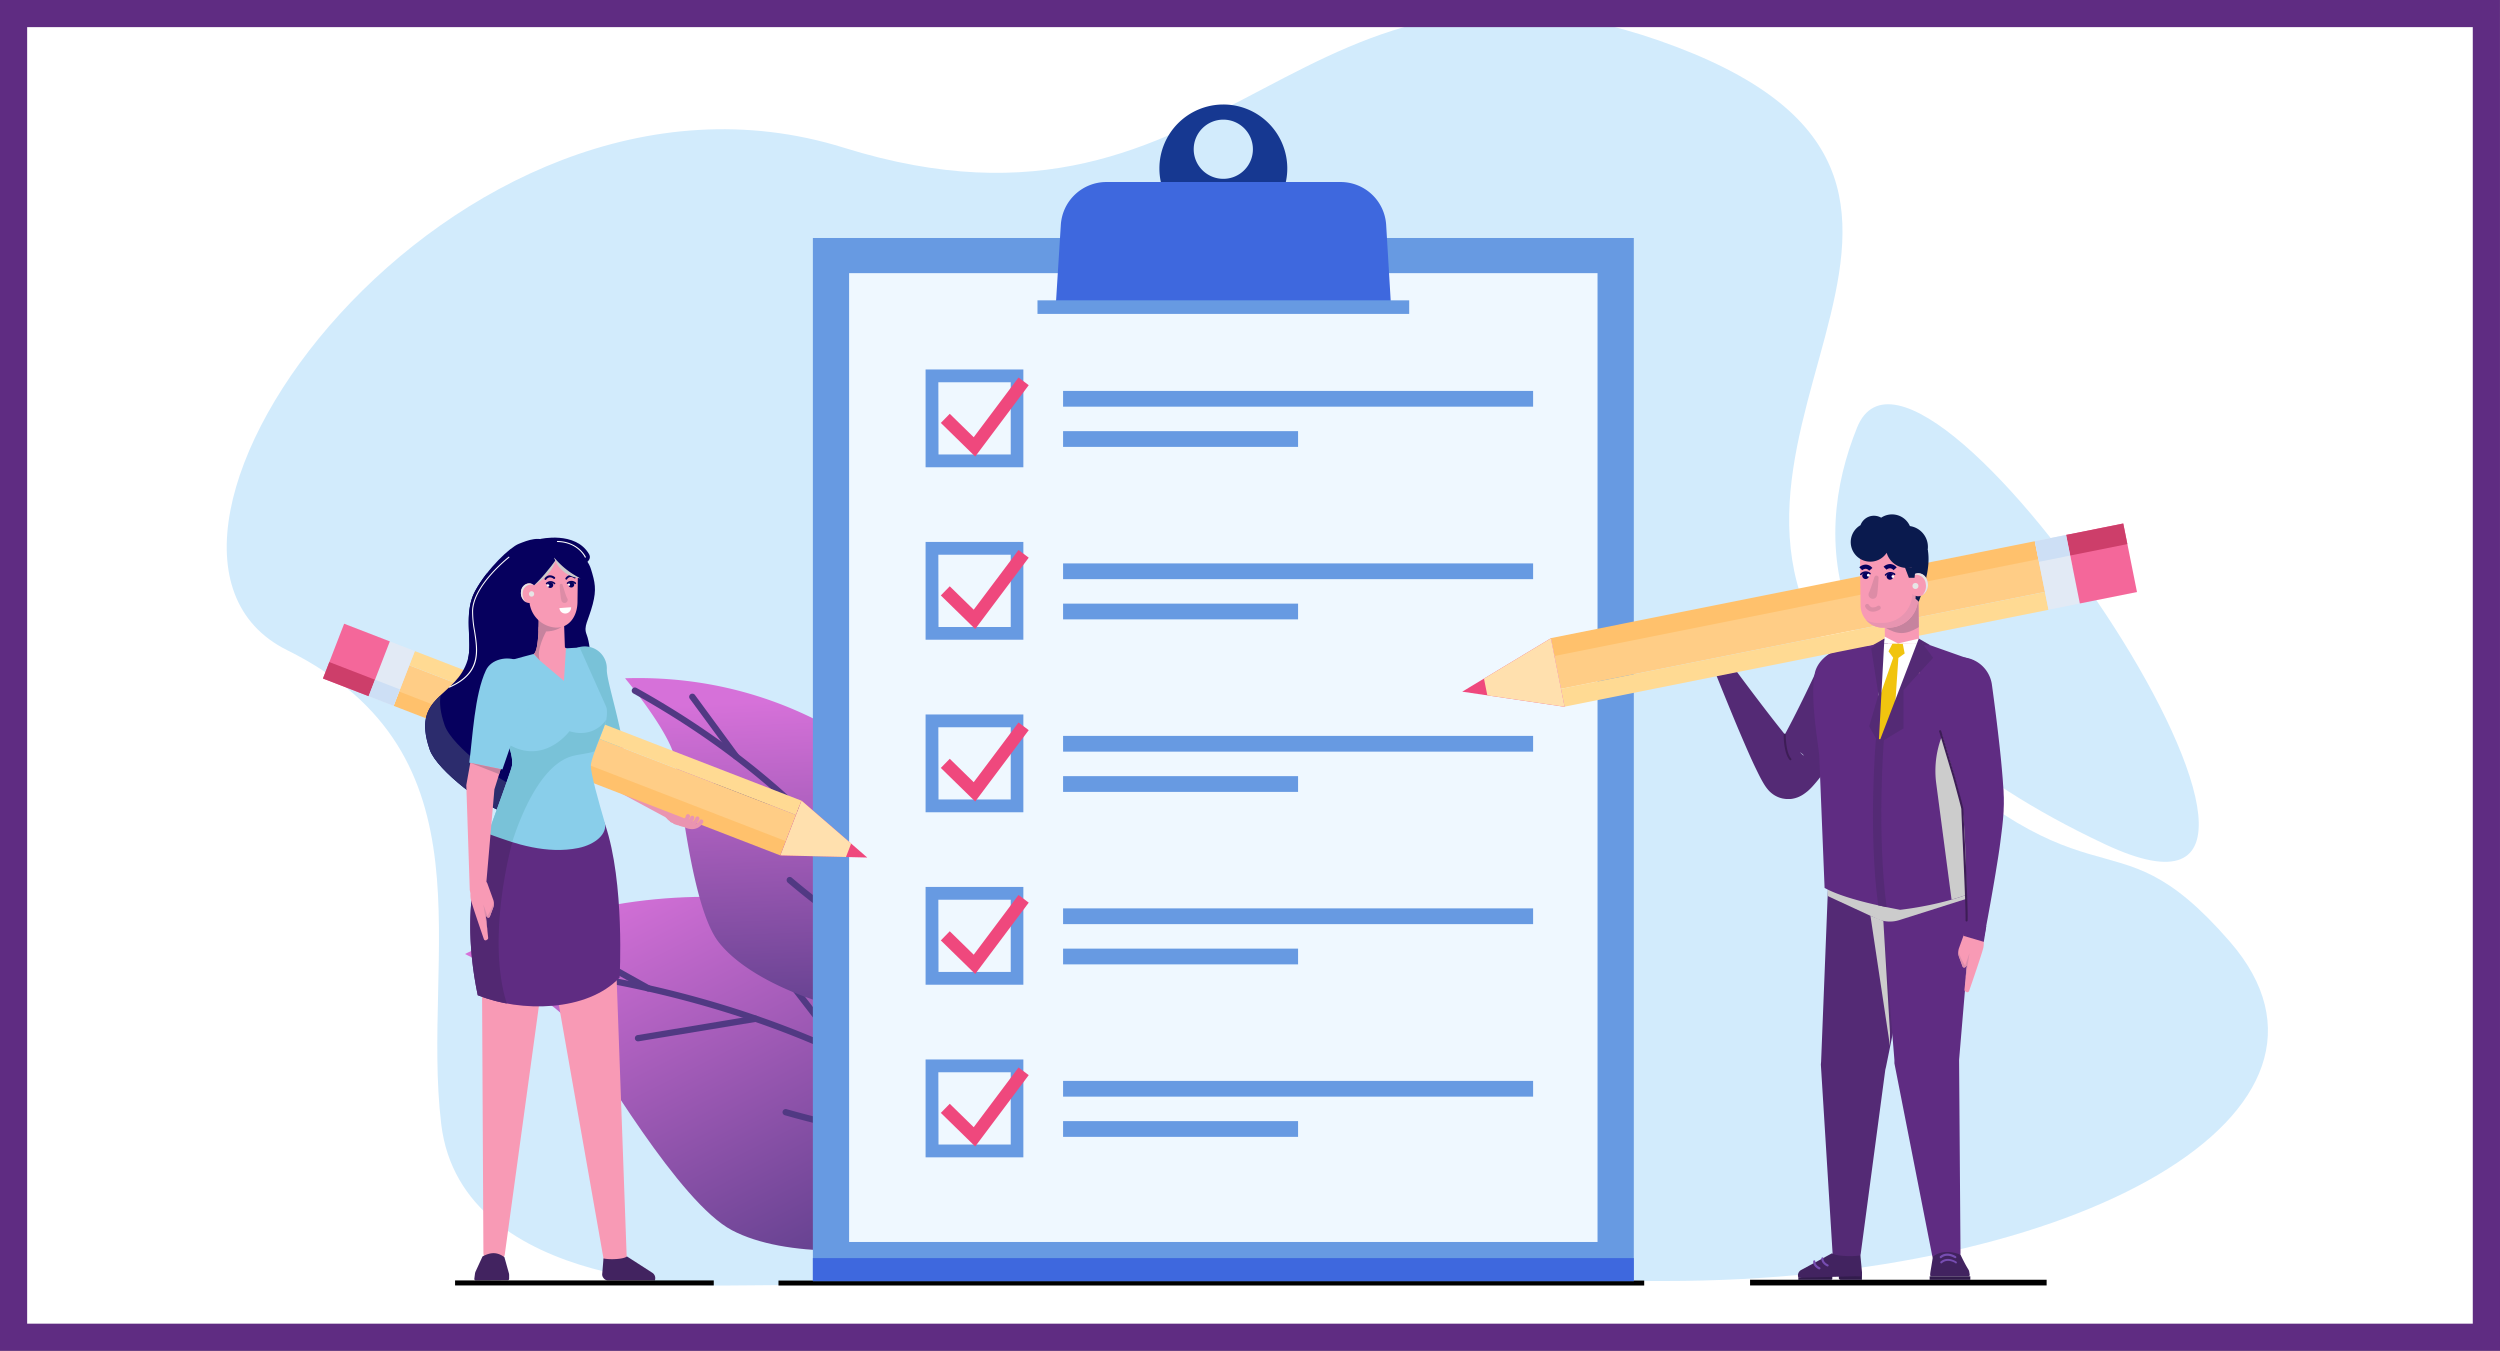 <svg xmlns="http://www.w3.org/2000/svg" xmlns:xlink="http://www.w3.org/1999/xlink" viewBox="0 0 736.59 398"><rect x="0" y="0" width="736.59" height="398" fill="#808080" stroke="none"/><defs><style>.cls-1{isolation:isolate;}.cls-2{fill:#fff;}.cls-3{fill:#d2ebfc;}.cls-4{fill:url(#linear-gradient);}.cls-5{fill:#513983;}.cls-6{fill:url(#linear-gradient-2);}.cls-7{fill:#679ae2;}.cls-8{fill:#3e68de;}.cls-9{fill:#eff8ff;}.cls-10{fill:#163891;}.cls-11{fill:#ef487d;}.cls-12{fill:#321c4c;}.cls-13{fill:#542a75;}.cls-14{fill:#5f2c82;}.cls-15{fill:#422360;}.cls-16{fill:#774db2;}.cls-17{fill:#3d1d56;}.cls-18{fill:#ccc;}.cls-18,.cls-33{mix-blend-mode:multiply;}.cls-19{fill:#ffc16c;}.cls-20{fill:#ffcd86;}.cls-21{fill:#ffda93;}.cls-22{fill:#ffe0ae;}.cls-23{fill:#e2eaf5;}.cls-24{fill:#f4679a;}.cls-25{fill:#cd3e6a;}.cls-26{fill:#cddff5;}.cls-27{fill:#f89ab5;}.cls-28{fill:#c6839e;}.cls-29{fill:#e895b1;}.cls-30{fill:#06005e;}.cls-31{fill:#dd8ca6;}.cls-32{fill:#0a1a4e;}.cls-33{fill:#e6e6e6;}.cls-34{fill:#f1c40f;}.cls-35{fill:#dd8eac;}.cls-36{fill:#ea94b0;}.cls-37{fill:#79c2d8;}.cls-38{fill:#2c2c6d;}.cls-39{fill:#89ceea;}.cls-40{fill:#522872;}</style><linearGradient id="linear-gradient" x1="-5109.4" y1="1846.21" x2="-5109.4" y2="1698.26" gradientTransform="matrix(-0.89, 0.45, 0.45, 0.89, -5127.58, 1046.24)" gradientUnits="userSpaceOnUse"><stop offset="0" stop-color="#513983"/><stop offset="1" stop-color="#d671d9"/></linearGradient><linearGradient id="linear-gradient-2" x1="-5359.15" y1="442.34" x2="-5359.15" y2="334.56" gradientTransform="matrix(-1, 0.04, 0.04, 1, -5134.73, 85.94)" xlink:href="#linear-gradient"/></defs><title>COBRA Qualifying Event Guide_1</title><g class="cls-1"><g id="Layer_2" data-name="Layer 2"><g id="Layer_1-2" data-name="Layer 1"><rect class="cls-2" x="2.44" y="3.66" width="730.1" height="391.29"/><path class="cls-3" d="M547.15,126c-13.32,33.12-13,82.25,73,122.72S566.08,79,547.15,126Z"/><path class="cls-3" d="M214.42,378.76S136,381.17,130,331.2s16.53-108.92-45.4-139.64S133.27,7.56,248.56,43.5,381.39-28.94,493.92,13.81s-14.11,121,55.4,191.15,70.79,30,107.71,72.52c43.1,49.66-43.88,99.95-166.47,99.95S214.42,378.76,214.42,378.76Z"/><path class="cls-4" d="M313.23,357.63s-4.69-10.78-5.55-21.33-3.8-38-21-50.49-80.4-38.94-149.7-4.73c0,0,25.55,12.27,31.84,21.3,7.59,10.92,31.27,51.92,46.87,60.11s43.74,7.22,65.25,1.73S313.23,357.63,313.23,357.63Z"/><path class="cls-5" d="M313.23,358.56a.93.93,0,0,1-.75-.37c-.12-.16-12.19-16.06-39-33-24.78-15.59-67.59-35.24-130.78-40.31a.93.93,0,1,1,.15-1.86c63.63,5.1,106.75,24.92,131.72,40.65,27.11,17.07,39.32,33.2,39.44,33.36a.93.93,0,0,1-.74,1.49Z"/><path class="cls-5" d="M286.75,334.11a.94.94,0,0,1-.9-.67l-14-47.94a.93.93,0,1,1,1.79-.53l14,47.94a.93.93,0,0,1-.64,1.16A.75.75,0,0,1,286.75,334.11Z"/><path class="cls-5" d="M280.25,337c-8.88,0-24.48-1.49-49-8.4a.93.93,0,1,1,.5-1.8c41.5,11.7,57.41,7.6,57.57,7.56a.93.93,0,1,1,.5,1.8C289.54,336.27,286.62,337,280.25,337Z"/><path class="cls-5" d="M249.4,312a.93.93,0,0,1-.74-.37l-28.57-37.07a.93.93,0,1,1,1.48-1.14l28.57,37.07a.94.94,0,0,1-.74,1.51Z"/><path class="cls-5" d="M188,306.82a.93.93,0,0,1-.15-1.85l34.61-5.74a.94.94,0,0,1,.3,1.85l-34.6,5.73Z"/><path class="cls-5" d="M191,292.14a.93.93,0,0,1-.46-.12l-26.15-14.63a.93.93,0,0,1,.91-1.63l26.15,14.62a.94.94,0,0,1-.45,1.76Z"/><path class="cls-6" d="M277.83,303.81A56.78,56.78,0,0,1,280.6,288c2.61-7.25,9-26.33,1.36-39.8s-41.53-50.1-97.8-48.36c0,0,13.23,15.85,14.67,23.74,1.73,9.53,5,43.86,12.91,54s26.81,18,42.73,20.86S277.83,303.81,277.83,303.81Z"/><path class="cls-5" d="M277.83,304.75a.93.93,0,0,1-.91-.74c0-.14-3.22-14.3-15.9-33.57-11.7-17.79-34.11-43.71-74.41-66.13a.93.93,0,0,1,.91-1.63c40.68,22.63,63.31,48.83,75.12,66.82,12.84,19.55,16,33.53,16.11,34.11a1,1,0,0,1-.72,1.12Z"/><path class="cls-5" d="M267.67,280.54h-.13a.94.94,0,0,1-.8-1.06l5.2-36a.93.93,0,1,1,1.85.27l-5.19,36A.94.94,0,0,1,267.67,280.54Z"/><path class="cls-5" d="M268.89,282.79h-.14c-.49-.08-12.27-2.12-36.67-22.76a1,1,0,0,1-.11-1.32.93.93,0,0,1,1.32-.11c23.89,20.22,35.64,22.32,35.75,22.34a.94.94,0,0,1-.15,1.86Z"/><path class="cls-5" d="M249.6,254.57a.94.94,0,0,1-.91-.72L241,220.64a.94.94,0,0,1,1.83-.42l7.73,33.21a.93.93,0,0,1-.69,1.12Z"/><path class="cls-5" d="M235.16,239.29a1,1,0,0,1-.24,0l-24.68-6.66a.93.93,0,1,1,.49-1.8l24.67,6.65a.94.94,0,0,1-.24,1.84Z"/><path class="cls-5" d="M216.87,223.78a.91.91,0,0,1-.75-.38L203.2,205.81a.94.94,0,0,1,1.51-1.11l12.91,17.6a.92.92,0,0,1-.2,1.3A.86.86,0,0,1,216.87,223.78Z"/><rect x="230.67" y="377.86" width="252.46" height="0.34"/><polygon points="484.44 377.3 229.37 377.3 229.37 378.76 484.44 378.76 484.44 377.3 484.44 377.3"/><rect class="cls-7" x="239.5" y="70.12" width="241.88" height="307.35"/><rect class="cls-8" x="239.5" y="370.68" width="241.88" height="6.79"/><rect class="cls-9" x="250.18" y="80.48" width="220.51" height="285.45"/><path class="cls-10" d="M360.44,30.79a18.84,18.84,0,1,0,18.84,18.84A18.83,18.83,0,0,0,360.44,30.79Zm0,21.9A8.72,8.72,0,1,1,369.15,44,8.71,8.71,0,0,1,360.44,52.69Z"/><path class="cls-8" d="M409.9,91.08H311l1.56-24.85A13.45,13.45,0,0,1,326,53.63h69a13.44,13.44,0,0,1,13.41,12.6Z"/><rect class="cls-7" x="305.68" y="88.49" width="109.52" height="4"/><rect class="cls-7" x="313.22" y="115.18" width="138.49" height="4.64"/><rect class="cls-7" x="313.22" y="127.03" width="69.24" height="4.64"/><path class="cls-7" d="M301.52,137.67H272.71V108.86h28.81Zm-25-3.77h21.28V112.63H276.47Z"/><polygon class="cls-11" points="287.33 134.52 277.2 124.61 279.83 121.92 286.89 128.82 300.09 111.22 303.1 113.49 287.33 134.52"/><rect class="cls-7" x="313.22" y="166" width="138.49" height="4.64"/><rect class="cls-7" x="313.22" y="177.85" width="69.24" height="4.64"/><path class="cls-7" d="M301.52,188.49H272.71V159.68h28.81Zm-25-3.76h21.28V163.45H276.47Z"/><polygon class="cls-11" points="287.33 185.34 277.2 175.44 279.83 172.74 286.89 179.64 300.09 162.05 303.1 164.31 287.33 185.34"/><rect class="cls-7" x="313.22" y="216.82" width="138.49" height="4.64"/><rect class="cls-7" x="313.22" y="228.68" width="69.24" height="4.64"/><path class="cls-7" d="M301.52,239.32H272.71V210.5h28.81Zm-25-3.77h21.28V214.27H276.47Z"/><polygon class="cls-11" points="287.33 236.16 277.2 226.26 279.83 223.56 286.89 230.46 300.09 212.87 303.1 215.13 287.33 236.16"/><rect class="cls-7" x="313.22" y="267.64" width="138.49" height="4.64"/><rect class="cls-7" x="313.22" y="279.5" width="69.24" height="4.64"/><path class="cls-7" d="M301.52,290.14H272.71V261.33h28.81Zm-25-3.77h21.28V265.09H276.47Z"/><polygon class="cls-11" points="287.33 286.98 277.2 277.08 279.83 274.38 286.89 281.29 300.09 263.69 303.1 265.95 287.33 286.98"/><rect class="cls-7" x="313.22" y="318.47" width="138.49" height="4.64"/><rect class="cls-7" x="313.22" y="330.32" width="69.24" height="4.64"/><path class="cls-7" d="M301.52,341H272.71V312.15h28.81Zm-25-3.77h21.28V315.92H276.47Z"/><polygon class="cls-11" points="287.33 337.8 277.2 327.9 279.83 325.21 286.89 332.11 300.09 314.51 303.1 316.77 287.33 337.8"/><rect class="cls-2" x="516.07" y="377.7" width="86.49" height="0.39"/><polygon points="603.01 377.06 515.63 377.06 515.63 378.74 603.01 378.74 603.01 377.06 603.01 377.06"/><path class="cls-12" d="M541.78,374.79h6.28a.52.52,0,0,1,.52.52v1.78a0,0,0,0,1,0,0h-6.8a0,0,0,0,1,0,0v-2.3A0,0,0,0,1,541.78,374.79Z" transform="translate(1090.37 751.88) rotate(180)"/><path class="cls-12" d="M529.84,377.09h9.7a.32.32,0,0,0,.32-.32v-2l-10,1.64Z"/><path class="cls-13" d="M538.9,253.77l-2.34,59.08-.07.8L539.93,369a4.18,4.18,0,0,0,8.32.3l7.34-54.94-.07.8,11.75-57.94a14.34,14.34,0,1,0-28.1-5.7A14.91,14.91,0,0,0,538.9,253.77Z"/><path class="cls-14" d="M553.55,255.29l4.61,57,0,1,11.11,56.54a4.22,4.22,0,0,0,8.36-.84l-.42-57.62,0,1,4.82-57a14.34,14.34,0,0,0-28.57-2.42A15.62,15.62,0,0,0,553.55,255.29Z"/><path class="cls-15" d="M539.78,369.26l-9,4.87a1.81,1.81,0,0,0-1,2l.08.34,16.57-.43,2.18.05v-1.26l-.47-4.94C545.8,370.29,540.83,370.12,539.78,369.26Z"/><path class="cls-15" d="M569.5,370.22c-.75,5.19-1.2,5.85-.32,5.83h10.71a.44.44,0,0,0,.46-.5c-.38-2.25.06-.11-2.7-5.84C575.75,368.9,572.4,368.13,569.5,370.22Z"/><path class="cls-16" d="M538.47,373.15a.32.32,0,0,0,.29-.18.32.32,0,0,0-.16-.41s-1.42-.63-1.34-1.77a.31.31,0,0,0-.29-.33.33.33,0,0,0-.33.29c-.11,1.58,1.64,2.35,1.71,2.38A.25.25,0,0,0,538.47,373.15Z"/><path class="cls-16" d="M536.07,374a.33.33,0,0,0,.29-.19.32.32,0,0,0-.17-.41s-1.41-.63-1.33-1.76a.31.31,0,1,0-.62,0c-.11,1.58,1.63,2.35,1.71,2.38Z"/><rect class="cls-12" x="568.53" y="376.05" width="11.99" height="1.05" transform="translate(1149.06 753.15) rotate(180)"/><path class="cls-16" d="M576.26,372.28a.31.31,0,0,0,.25-.13.31.31,0,0,0-.08-.44s-2.6-1.77-4.67,0a.31.31,0,0,0,0,.44.3.3,0,0,0,.43,0c1.72-1.48,3.9,0,3.92,0A.3.3,0,0,0,576.26,372.28Z"/><path class="cls-16" d="M571.8,370.73a.3.3,0,0,0,.2-.08c1.71-1.47,3.83,0,3.92,0a.31.31,0,0,0,.36-.51s-2.61-1.77-4.68,0a.31.31,0,0,0,0,.44A.3.3,0,0,0,571.8,370.73Z"/><path class="cls-13" d="M535.59,196.83c-2.33,5-4.79,10.1-7.3,15-1.26,2.45-2.55,4.89-3.84,7.14-.32.56-.64,1.1-1,1.61s-.62,1-.84,1.3c-.09.15-.19.27-.1.22l.49-.35c.07,0,.23-.15.35-.21a5.09,5.09,0,0,1,.63-.32l.2-.08.28-.1a5.1,5.1,0,0,1,.66-.19,6.76,6.76,0,0,1,.93-.16l.57,0h.45a5.87,5.87,0,0,1,.59,0l.58.1.4.1a5.3,5.3,0,0,1,.67.23l.26.1.19.09.38.2c.18.1.3.18.45.28l.28.21a3.07,3.07,0,0,1,.47.44c.13.16.1.17.07.16a1.69,1.69,0,0,1-.46-.36c-.78-.74-1.69-1.79-2.56-2.81s-1.76-2.12-2.64-3.21c-1.75-2.18-3.5-4.41-5.23-6.66-3.46-4.5-6.89-9.07-10.27-13.65h0a2.72,2.72,0,0,0-4.72,2.63c2.13,5.34,4.29,10.64,6.53,16,1.13,2.65,2.27,5.31,3.46,8,.6,1.33,1.21,2.67,1.86,4s1.3,2.7,2.21,4.24c.24.39.48.79.86,1.3a11.75,11.75,0,0,0,.79.95,8,8,0,0,0,.87.78l.39.29c.19.12.35.23.57.35l.44.23.22.1.28.12a7.32,7.32,0,0,0,.75.25l.42.11.62.1a6.2,6.2,0,0,0,.62.06h.48l.64,0a7.22,7.22,0,0,0,1.06-.18,5.55,5.55,0,0,0,.79-.23l.34-.12.26-.11a8.66,8.66,0,0,0,.87-.44c.19-.11.43-.26.57-.36a14.34,14.34,0,0,0,1.31-1c.6-.55,1-.95,1.34-1.34.7-.77,1.24-1.42,1.76-2.07s1-1.28,1.47-1.9c1.85-2.47,3.52-4.88,5.17-7.3,3.28-4.85,6.37-9.65,9.47-14.61a9.34,9.34,0,1,0-15.84-9.89,9.81,9.81,0,0,0-.52.95Z"/><path class="cls-17" d="M527.52,224a.29.29,0,0,0,.21-.08.3.3,0,0,0,0-.43c-1.6-1.85-1.59-6.93-1.59-7a.31.31,0,0,0-.31-.31.32.32,0,0,0-.31.31c0,.21,0,5.37,1.74,7.38A.31.31,0,0,0,527.52,224Z"/><path class="cls-18" d="M581.33,261.29l-.26,3-21.45,6.8a9.32,9.32,0,0,1-6.75-.44L538.49,264l.15-3.53,42.39-1Z"/><path class="cls-14" d="M542.28,191.26c-3.9.94-7,4-7.59,7.2-1.27,6.49.48,17.31,1.31,23.88l1.59,39.27c6.91,3.86,21.82,6.3,22.22,6.46,0,0,14.6-1.55,24-6.33l-5.56-33.35a23.34,23.34,0,0,1-.13-6.83l3.44-26.91-12.77-4.52-1.59-.39h-.69a6.41,6.41,0,0,1-6.52,5.65,6.58,6.58,0,0,1-6.5-5.85l-2.26.53Z"/><rect class="cls-19" x="456.14" y="173.72" width="145.41" height="6.19" transform="translate(1082.11 246.34) rotate(168.68)"/><rect class="cls-20" x="457.55" y="178.95" width="145.41" height="9.85" transform="translate(1086.29 260.06) rotate(168.68)"/><rect class="cls-21" x="459.05" y="188.66" width="145.41" height="5.37" transform="translate(1090.72 274.55) rotate(168.68)"/><polygon class="cls-11" points="460.99 208.25 456.94 188.06 430.83 203.79 460.99 208.25"/><polygon class="cls-22" points="438.22 204.88 460.99 208.25 456.94 188.06 437.23 199.94 438.22 204.88"/><rect class="cls-23" x="601.45" y="158.38" width="9.41" height="20.6" transform="translate(1233.64 215.05) rotate(168.68)"/><rect class="cls-24" x="610.6" y="155.77" width="17.17" height="20.6" transform="translate(1258.93 207.32) rotate(168.68)"/><rect class="cls-25" x="609.19" y="155.91" width="17.17" height="6.19" transform="translate(1254.74 193.61) rotate(168.68)"/><rect class="cls-26" x="600.04" y="158.52" width="9.41" height="6.19" transform="translate(1229.45 201.34) rotate(168.68)"/><rect class="cls-27" x="555.26" y="164.51" width="10.04" height="33.91" transform="translate(1122.9 355.58) rotate(179.25)"/><path class="cls-28" d="M555.41,184.91c3.81,2.16,6,2.19,9.94-.13l-.11-8.77Z"/><path class="cls-27" d="M548.19,178.43a6.59,6.59,0,0,0,6.67,6.5l1.62,0a8.76,8.76,0,0,0,8.65-8.88L565,162.18l-17,.22Z"/><path class="cls-29" d="M553.17,183.53l1.62,0a8.78,8.78,0,0,0,8.66-8.89l-.17-12.42,1.67,0,.18,13.84a8.76,8.76,0,0,1-8.65,8.88l-1.62,0a6.61,6.61,0,0,1-5.09-2.3A6.64,6.64,0,0,0,553.17,183.53Z"/><path class="cls-30" d="M557.82,169.55a1,1,0,0,1-.74,1.23,1,1,0,1,1,.74-1.23Z"/><path class="cls-30" d="M550.65,169.37a1,1,0,1,1-1.22-.73A1,1,0,0,1,550.65,169.37Z"/><path class="cls-30" d="M557.89,168l.94-.81a2.59,2.59,0,0,0-1.86-1,2.88,2.88,0,0,0-2,.79l.87.88-.44-.44.44.45a1.55,1.55,0,0,1,1-.43A1.36,1.36,0,0,1,557.89,168Z"/><path class="cls-30" d="M550.72,168.16l.95-.81a2.6,2.6,0,0,0-1.86-1,2.84,2.84,0,0,0-2,.79l.88.88-.44-.44.43.44a1.7,1.7,0,0,1,1-.43A1.4,1.4,0,0,1,550.72,168.16Z"/><path class="cls-31" d="M552.28,170l-.78,2.38-.41,1.17a10.42,10.42,0,0,1-.42,1.07,1.25,1.25,0,1,0,2.25,1.11,1.63,1.63,0,0,0,.11-.31v0a12.62,12.62,0,0,0,.19-1.36l.11-1.27.17-2.52a.62.62,0,0,0-1.21-.24Z"/><circle class="cls-2" cx="550.47" cy="169.53" r="0.4" transform="translate(-18.87 256.73) rotate(-25.83)"/><path class="cls-2" d="M558.06,169.78a.4.4,0,0,1-.29.48.4.4,0,0,1-.2-.77A.39.39,0,0,1,558.06,169.78Z"/><path class="cls-30" d="M548.27,169.46a.27.27,0,0,0,.18-.08,1.66,1.66,0,0,1,2.38-.17.23.23,0,0,0,.27-.38,2.15,2.15,0,0,0-3,.25.24.24,0,0,0,0,.33A.2.2,0,0,0,548.27,169.46Z"/><path class="cls-30" d="M555.48,169.66a.21.21,0,0,0,.18-.09,1.68,1.68,0,0,1,2.38-.17.23.23,0,0,0,.33-.05.23.23,0,0,0,0-.32,2.15,2.15,0,0,0-3,.25.24.24,0,0,0,.18.38Z"/><path class="cls-32" d="M562.73,155a5.76,5.76,0,0,0-8.47-2.47,4.29,4.29,0,0,0-2.68-.54,4.24,4.24,0,0,0-3.41,2.75,5.76,5.76,0,1,0,7.71,8.13,6.2,6.2,0,1,0,6.85-7.87Z"/><path class="cls-32" d="M568,162c.9,5.27-1.14,11-2.66,15.28l-.95-.87a26.71,26.71,0,0,0-.66-7.77c-1-3.4-3-4-3-4Z"/><path class="cls-27" d="M567,174.94a2.56,2.56,0,0,1-4-.49,3.85,3.85,0,0,1,.41-4.79,2.57,2.57,0,0,1,4,.49A3.87,3.87,0,0,1,567,174.94Z"/><path class="cls-33" d="M567.4,172.06a2.91,2.91,0,0,0-3.36-2.68,2,2,0,0,0-.59.22,2.55,2.55,0,0,1,1.17-.64c1.56-.37,3.06.83,3.37,2.68a3.6,3.6,0,0,1-1.67,3.78A3.75,3.75,0,0,0,567.4,172.06Z"/><polygon class="cls-13" points="565.34 188.15 568.76 190.13 563.82 190.13 565.34 188.15"/><polygon class="cls-13" points="555.21 188.15 551.72 190.13 556.66 190.13 555.21 188.15"/><polygon class="cls-2" points="566.49 189.73 553.54 219 553.46 189.53 566.49 189.73"/><polygon class="cls-34" points="560.61 189.61 561.18 192.54 559.33 193.85 558.32 208.71 553.54 218.97 553.51 206.2 557.8 193.8 556.43 191.91 557.61 189.56 560.61 189.61"/><polygon class="cls-13" points="565.34 188.15 569.57 193.81 560.84 203.34 560.84 214.62 553.54 219 565.34 188.15"/><polygon class="cls-2" points="565.34 188.15 559.2 189.59 555.31 187.57 554.98 189.56 564.74 189.72 565.34 188.15"/><polygon class="cls-13" points="555.21 188.15 551.32 191.01 553.46 204.66 550.73 214.02 553.54 219 555.21 188.15"/><path class="cls-13" d="M553.37,266.74l2.5.54c-2.93-21.92-.86-49-.8-49.2l-2.33-.5C552.68,217.79,550.39,244.46,553.37,266.74Z"/><path class="cls-18" d="M575,265.07l-4.51-34.18a28.39,28.39,0,0,1,3.69-18.18l8.45-14.33,2.3,1.32-6.17,20.49a23.3,23.3,0,0,0-.77,10l5.8,31.66A63.46,63.46,0,0,1,575,265.07Z"/><path class="cls-14" d="M568.71,205.78c1.86,5.59,3.67,11.32,5.37,17,.85,2.84,1.67,5.67,2.42,8.48.2.7.38,1.4.55,2.08s.35,1.39.5,2.05l.24,1,.19.93c.14.62.22,1.26.31,1.9.35,2.66.51,5.64.66,8.57s.22,5.93.29,8.92c.13,6,.17,12,.14,18h0a2.71,2.71,0,0,0,5.38.53c1.14-6,2.2-11.9,3.2-17.9.48-3,1-6,1.38-9s.81-6.08,1-9.42c0-.87.09-1.73.06-2.6l0-1.31-.06-1.22c0-.83-.08-1.62-.14-2.41s-.1-1.58-.17-2.36c-.25-3.11-.55-6.17-.89-9.22-.67-6.1-1.43-12.1-2.27-18.2a9.36,9.36,0,0,0-18.54,2.58,9.65,9.65,0,0,0,.37,1.61Z"/><path class="cls-27" d="M582,273a2.77,2.77,0,0,1,1.86,1.68,7.85,7.85,0,0,1,.51,4.54c-.55,2.18-3.36,10.32-4.2,12.77a.55.55,0,0,1-.36.34.53.53,0,0,1-.49-.07l-.29-.2a.52.52,0,0,1-.23-.52l.76-7.15-.41.49a.53.53,0,0,1-.49.18.51.51,0,0,1-.39-.33l-1.07-2.91a3.7,3.7,0,0,1,0-2.5l1.93-5.33A2.65,2.65,0,0,1,582,273Z"/><path class="cls-35" d="M577,280.17a15.63,15.63,0,0,0,2,4.32l1.29-3.69s-1.36,8.89-1.36,8.94l.45-4.25.12-1.09-.41.49a.53.53,0,0,1-.49.18.51.51,0,0,1-.39-.33l-1.07-2.91A3.63,3.63,0,0,1,577,280.17Z"/><polygon class="cls-18" points="551.1 269.82 556.86 308.19 556.86 304.21 554.9 271.32 551.1 269.82"/><polygon class="cls-32" points="561.56 167.97 562.43 170.25 564.09 170.25 564.42 167.32 561.18 166.97 561.56 167.97"/><polygon class="cls-14" points="585.23 272.88 584.5 277.5 578.49 275.73 578.92 271.21 585.23 272.88"/><path class="cls-17" d="M579.42,271.52a.32.32,0,0,0,.31-.29c.14-3-.54-18-1-27-.14-3.16-.25-5.66-.25-5.85s.07-.29-2.53-9.67l-4-13.32a.31.31,0,1,0-.59.18l4,13.31c1,3.58,2.48,9.06,2.52,9.48,0,0,0,.44.24,5.9.38,8.38,1.09,24,1,26.92a.31.31,0,0,0,.29.33Z"/><circle class="cls-33" cx="564.36" cy="172.65" r="0.89"/><path class="cls-31" d="M551.85,180.22a3.94,3.94,0,0,0,2.08-.69.62.62,0,0,0-.72-1h0a2.47,2.47,0,0,1-1.63.43,1.41,1.41,0,0,1-.91-.73.62.62,0,0,0-.85-.2.61.61,0,0,0-.21.85,2.63,2.63,0,0,0,1.72,1.3A3.15,3.15,0,0,0,551.85,180.22Z"/><path class="cls-30" d="M159.65,160.32s4.82-1.53,7.32.34,5.93,3.12,7.14,7,1.67,6,.53,10.36c-1.32,5-2.78,6.44-1.81,8.92,1.81,4.65,1,14.11,1,14.11l-.86,5.87-8.62-14-10-29.5Z"/><path class="cls-36" d="M177.44,195.6l7.84,31.25-1.68-2.23,16.17,12.76a2.37,2.37,0,0,1-2.59,4L179,231.59a3.23,3.23,0,0,1-1.47-1.67l-.21-.56L165.76,199.3a6.14,6.14,0,1,1,11.46-4.41C177.3,195.11,177.38,195.37,177.44,195.6Z"/><path class="cls-37" d="M178.79,197.19a6.49,6.49,0,0,0-7.46-6.66c-3.12.47-6.07,3.24-5.37,7.91.65,4.28,3.44,13.78,8.91,25l8.76-3.64C182,210.1,178.68,200.13,178.79,197.19Z"/><path class="cls-36" d="M204.73,242.16h.58a.47.47,0,0,0,.41-.24.46.46,0,0,0,0-.47L204.27,239a3.36,3.36,0,0,0-1.77-1.46l-4.91-1.74a2.43,2.43,0,0,0-2.41,1.55,2.49,2.49,0,0,0,.13,2.18,9.11,9.11,0,0,0,1.37,1.88,3.61,3.61,0,0,0,2.79,1.09Z"/><rect class="cls-19" x="112.82" y="224.97" width="122.15" height="5.2" transform="translate(93.81 -47.41) rotate(21.15)"/><rect class="cls-20" x="115" y="217.79" width="122.15" height="8.28" transform="translate(91.92 -48.58) rotate(21.15)"/><rect class="cls-21" x="117.31" y="213.71" width="122.15" height="4.51" transform="translate(89.92 -49.81) rotate(21.15)"/><polygon class="cls-11" points="236.16 235.89 229.92 252.03 255.52 252.66 236.16 235.89"/><polygon class="cls-22" points="250.78 248.55 236.16 235.89 229.92 252.03 249.25 252.5 250.78 248.55"/><rect class="cls-23" x="111.48" y="189.82" width="7.9" height="17.3" transform="translate(79.37 -28.28) rotate(21.15)"/><rect class="cls-24" x="97.8" y="185.79" width="14.43" height="17.3" transform="translate(77.22 -24.79) rotate(21.15)"/><rect class="cls-25" x="95.62" y="197.49" width="14.43" height="5.2" transform="translate(79.11 -23.62) rotate(21.15)"/><rect class="cls-26" x="109.29" y="201.52" width="7.9" height="5.2" transform="translate(81.26 -27.11) rotate(21.15)"/><path class="cls-30" d="M164.24,169.15s.63-6.7-2.24-9.1-6.54-.85-9.14.18-9.16,7.16-12.82,13.82-.7,15.12-2.22,20.27c-3.36,11.45-16.81,10.27-11.23,26.52,2.22,6.46,17.43,17.25,21,18.1,2.21.52,13.48-3.79,17.24-4.09,5-.38-2.91-11.71-2.91-11.71l12.7-9.25Z"/><path class="cls-30" d="M137.85,194.23a16.6,16.6,0,0,0,4.36-7.1c1.37-4.66-1-11.95,1.33-18.31a40.06,40.06,0,0,0-3.5,5.23C136.35,180.77,139.3,189.08,137.85,194.23Z"/><path class="cls-30" d="M166.34,216s.8,1.16,1.73,2.74l6.59-4.8-.8-3.41Z"/><path class="cls-38" d="M152,231.75c-3.6-.85-18.81-11.64-21-18.1-1.29-3.73-1.56-6.54-1.18-8.79-3.6,3.39-6.27,7-3.21,16,2.22,6.46,17.43,17.25,21,18.1,2.21.52,13.48-3.79,17.24-4.09,2.58-.19,1.7-3.33.26-6.31C160.28,229.86,153.65,232.14,152,231.75Z"/><path class="cls-27" d="M164.27,256.44,148.74,369.49a3.17,3.17,0,0,1-6.31-.42L141.84,255a11.27,11.27,0,1,1,22.54-.12A11.9,11.9,0,0,1,164.27,256.44Z"/><path class="cls-27" d="M180.55,257l4.12,114a3.38,3.38,0,0,1-6.7.71L158.19,259.39a11.27,11.27,0,0,1,22.2-3.91A13.81,13.81,0,0,1,180.55,257Z"/><path class="cls-27" d="M158.72,181.75s.2,9.88-1.44,10.92L157,213.48l16.55.54-4.39-21.35-2.72-1.92-.25-7.08Z"/><path class="cls-14" d="M144.24,244.65s-10,17.49-3.48,48.58c12.72,5.12,32.25,4.9,41.8-5.21,0,0,1.59-27.92-4.27-45.11C175.54,234.84,144.24,244.65,144.24,244.65Z"/><path class="cls-39" d="M150.68,226.33c1.18-3.75-2.55-10.63-2.55-10.63l-1.36-8,10.51-15,1.79,1.93,7.09,6,.59-9.61,4.05-.23,7.78,17.39c.49,1.13.21,3.72-.18,4.89-.89,2.68-4,9.79-4.3,12.17-.25,2.19,2.46,11.55,4.05,17,1,3.4-2.78,6.61-7.78,7.62-9.18,1.85-18.35-1.11-26.59-4.17C143.78,245.63,149.49,230.09,150.68,226.33Z"/><path class="cls-28" d="M166.19,183.87s-1.37,2.71-7.53,2.12l.06-4.26Z"/><path class="cls-27" d="M170.15,177.38c-.05,4.23-2.46,7.59-6.26,7.54a8.34,8.34,0,0,1-7.93-8.24l.17-12.91,14.2.19Z"/><path class="cls-18" d="M163.89,164.24s-.35,4.57-6.54,8.22l2.61-6.79Z"/><path class="cls-30" d="M164.87,163.32s-6.66,10.65-14.45,14L150,162.5Z"/><path class="cls-2" d="M166.67,180.76a1.72,1.72,0,0,1-1.85-1.59l3.44-.26A1.72,1.72,0,0,1,166.67,180.76Z"/><path class="cls-30" d="M161.3,172.23a.86.86,0,1,0,1-.7A.87.87,0,0,0,161.3,172.23Z"/><path class="cls-30" d="M167.46,172.14a.87.87,0,0,0,1.71.3.88.88,0,0,0-.71-1A.87.87,0,0,0,167.46,172.14Z"/><path class="cls-30" d="M160.74,170.88a.28.28,0,0,1-.18-.06.31.31,0,0,1-.07-.43,2,2,0,0,1,1.37-.88,2.27,2.27,0,0,1,1.56.49.31.31,0,1,1-.39.47h0a1.7,1.7,0,0,0-1.1-.35,1.41,1.41,0,0,0-1,.64A.3.3,0,0,1,160.74,170.88Z"/><path class="cls-30" d="M166.88,170.79a.3.3,0,0,1-.18-.06.3.3,0,0,1-.07-.42,2,2,0,0,1,1.37-.89,2.22,2.22,0,0,1,1.56.49.32.32,0,0,1,0,.44.31.31,0,0,1-.43,0h0a1.7,1.7,0,0,0-1.1-.35,1.4,1.4,0,0,0-.94.64A.32.32,0,0,1,166.88,170.79Z"/><path class="cls-31" d="M165.78,172.36c.2.68.4,1.36.61,2,.11.33.22.66.34,1a4.87,4.87,0,0,0,.35.82.93.93,0,1,1-1.51,1.09,1.41,1.41,0,0,1-.13-.24l0-.07a6.41,6.41,0,0,1-.26-1.22c0-.37-.08-.73-.12-1.09-.07-.72-.12-1.43-.16-2.15a.47.47,0,0,1,.43-.49.46.46,0,0,1,.47.34Z"/><path class="cls-2" d="M167.29,172.21a.35.35,0,0,0,.28.39.34.34,0,1,0-.28-.39Z"/><path class="cls-2" d="M161.1,172.44a.34.34,0,0,0,.28.4.35.35,0,1,0,.12-.68A.34.34,0,0,0,161.1,172.44Z"/><path class="cls-30" d="M169.5,172.1a.28.28,0,0,1-.17-.07,1.4,1.4,0,0,0-2,0,.23.23,0,0,1-.29-.35,1.87,1.87,0,0,1,2.64,0,.23.23,0,0,1,0,.32A.21.21,0,0,1,169.5,172.1Z"/><path class="cls-30" d="M163.39,172.15a.24.24,0,0,1-.16-.07,1.41,1.41,0,0,0-2,0,.24.24,0,0,1-.33,0,.22.22,0,0,1,0-.32,1.87,1.87,0,0,1,2.64,0,.22.22,0,0,1,0,.32A.2.2,0,0,1,163.39,172.15Z"/><path class="cls-18" d="M171,170.38a8.81,8.81,0,0,1-7.77-6.18Z"/><path class="cls-30" d="M163.24,164.2a23.16,23.16,0,0,0,7.77,6.18l-.33-6.61-7.54-1.92Z"/><path class="cls-15" d="M184.72,370.19l7.47,4.81a1.88,1.88,0,0,1,.84,1.93l-.07.34H179a1.79,1.79,0,0,1-1.21-.76,1.64,1.64,0,0,1-.34-1.33l.36-4.4C179.73,371.22,183.85,371,184.72,370.19Z"/><path class="cls-15" d="M148.62,370.42l1.31,4.69a2.25,2.25,0,0,1,.08.58v1.09a.42.42,0,0,1-.42.43l-9.41.06a.42.42,0,0,1-.32-.15.41.41,0,0,1-.11-.33l.19-1.45a2.45,2.45,0,0,1,.23-.8l2-4.35C143.88,369.33,146,368.45,148.62,370.42Z"/><polygon class="cls-39" points="157.28 192.66 150.22 194.56 154.91 215.15 157.28 192.66"/><path class="cls-40" d="M140.76,293.23a48.53,48.53,0,0,0,8.56,2.44c-6.24-19.75,1.63-47.55,1.63-47.55l-6-3.53-.73.06S134.28,262.14,140.76,293.23Z"/><path class="cls-37" d="M167.78,215.44s-7.45,10.16-18.06,3.82c.67,1.79,1.42,4.41,1.13,6.3-.21,1.45-6.46,18.41-7.07,20.07l.13.05,1.58.58,0,0c1.74.63,3.56,1.26,5.42,1.84h0c2.38-7.45,8.5-23.27,18.21-25.45,2.68-.6,4.65-.71,6.05-1.3,1.08-3,2.61-6.59,3.19-8.34a7,7,0,0,0,.24-1C178.58,212.17,175.13,217.67,167.78,215.44Z"/><ellipse class="cls-27" cx="155.91" cy="174.78" rx="2.44" ry="2.9" transform="translate(-7.67 7.16) rotate(-2.57)"/><path class="cls-33" d="M154,174.66a2.49,2.49,0,0,1,2.76-2.41,1.8,1.8,0,0,1,.51.17,2.34,2.34,0,0,0-1-.51,2.5,2.5,0,0,0-2.76,2.41,3.06,3.06,0,0,0,1.56,3.15A3.21,3.21,0,0,1,154,174.66Z"/><path class="cls-33" d="M157.38,175a.76.76,0,0,1-.73.79.74.74,0,0,1-.78-.72.76.76,0,1,1,1.51-.07Z"/><path class="cls-27" d="M154.92,203l-9.31,29.76.12-.88L143.12,262a2.36,2.36,0,0,1-4.72-.13l-1-30.24a2.19,2.19,0,0,1,0-.36l.09-.52L143,200.06a6.13,6.13,0,1,1,12.08,2.15A6.46,6.46,0,0,1,154.92,203Z"/><path class="cls-39" d="M150.76,218.79c3.79-11.7,5.25-14.38,5.72-15.38,1.53-3.25-.58-7.19-3.82-8.71s-7.95-.48-9.48,2.77c-3.4,7.25-3.91,19.84-4.92,27.23l9.77,2C149,223.79,149.87,221.51,150.76,218.79Z"/><path class="cls-27" d="M140.89,259.27a2.57,2.57,0,0,0-1.71,1.55,7.3,7.3,0,0,0-.47,4.17c.51,2,3.09,9.48,3.86,11.73a.55.55,0,0,0,.33.32.49.49,0,0,0,.45-.07l.27-.18a.52.52,0,0,0,.21-.48l-.7-6.57.38.45a.47.47,0,0,0,.44.16.46.46,0,0,0,.37-.3l1-2.67a3.37,3.37,0,0,0,0-2.3l-1.77-4.9A2.46,2.46,0,0,0,140.89,259.27Z"/><path class="cls-35" d="M145.47,265.85a14.18,14.18,0,0,1-1.88,4l-1.18-3.39s1.25,8.17,1.25,8.22l-.42-3.91-.11-1,.38.45a.47.47,0,0,0,.44.16.46.46,0,0,0,.37-.3l1-2.67A3.33,3.33,0,0,0,145.47,265.85Z"/><path class="cls-28" d="M157.28,192.66l1.79,1.93c-1.26-3,1.84-8.52,1.84-8.52l-2.21-1.43C158.63,187.64,158.34,192,157.28,192.66Z"/><polygon class="cls-28" points="138.57 224.76 147.05 228.1 147.52 226.62 138.57 224.76"/><path class="cls-30" d="M159.1,158.82s10.4-2.43,14.44,4.41c1.14,1.93-1.68,3.67-4.36,3.32S159.1,158.82,159.1,158.82Z"/><path class="cls-2" d="M172.43,164.3a.18.18,0,0,1-.14-.09c0-.05-2-4.36-8-4.51a.16.16,0,1,1,0-.31c6.2.16,8.3,4.65,8.32,4.69a.15.15,0,0,1-.07.2Z"/><path class="cls-2" d="M132.43,202.59a.14.14,0,0,1-.14-.09.15.15,0,0,1,.07-.2c9.22-4.05,8.24-10.36,7.29-16.46a32,32,0,0,1-.56-6c.31-7.57,10.67-15.72,10.77-15.81a.16.16,0,0,1,.19.25c-.11.08-10.35,8.15-10.65,15.58a31.34,31.34,0,0,0,.55,5.94c1,6.22,2,12.64-7.46,16.79Z"/><path class="cls-36" d="M201.19,243.34a6.87,6.87,0,0,1-2.48-.51.62.62,0,1,1,.49-1.13,4.67,4.67,0,0,0,3.08.22,2.06,2.06,0,0,0,1.14-1.25.62.62,0,0,1,1.15.44,3.3,3.3,0,0,1-1.82,1.94A4.1,4.1,0,0,1,201.19,243.34Z"/><path class="cls-36" d="M200.29,242.91a6.49,6.49,0,0,1-2.62-.64.61.61,0,1,1,.55-1.09,4.14,4.14,0,0,0,2.94.34,1.72,1.72,0,0,0,.94-1.2.61.61,0,0,1,1.18.34,2.92,2.92,0,0,1-1.63,2A3.39,3.39,0,0,1,200.29,242.91Z"/><path class="cls-36" d="M202.44,243.74a6,6,0,0,1-2.1-.39.61.61,0,0,1,.44-1.14h0c.13,0,3.18,1.17,4.12-1.27a.63.63,0,0,1,.8-.35.62.62,0,0,1,.35.79A3.61,3.61,0,0,1,202.44,243.74Z"/><path class="cls-36" d="M203.88,244.29a4.61,4.61,0,0,1-2.11-.52.61.61,0,1,1,.58-1.08h0a2.73,2.73,0,0,0,3.77-1,.62.62,0,0,1,1.06.63A3.7,3.7,0,0,1,203.88,244.29Z"/><rect class="cls-2" x="134.47" y="377.83" width="75.45" height="0.34"/><polygon points="134.08 377.26 210.3 377.26 210.3 378.74 134.08 378.74 134.08 377.26 134.08 377.26"/><g id="Layer_1-2-2" data-name="Layer 1-2"><path class="cls-14" d="M728.57,8V390H8V8H728.57m8-8H0V398H736.59Z"/></g></g></g></g></svg>